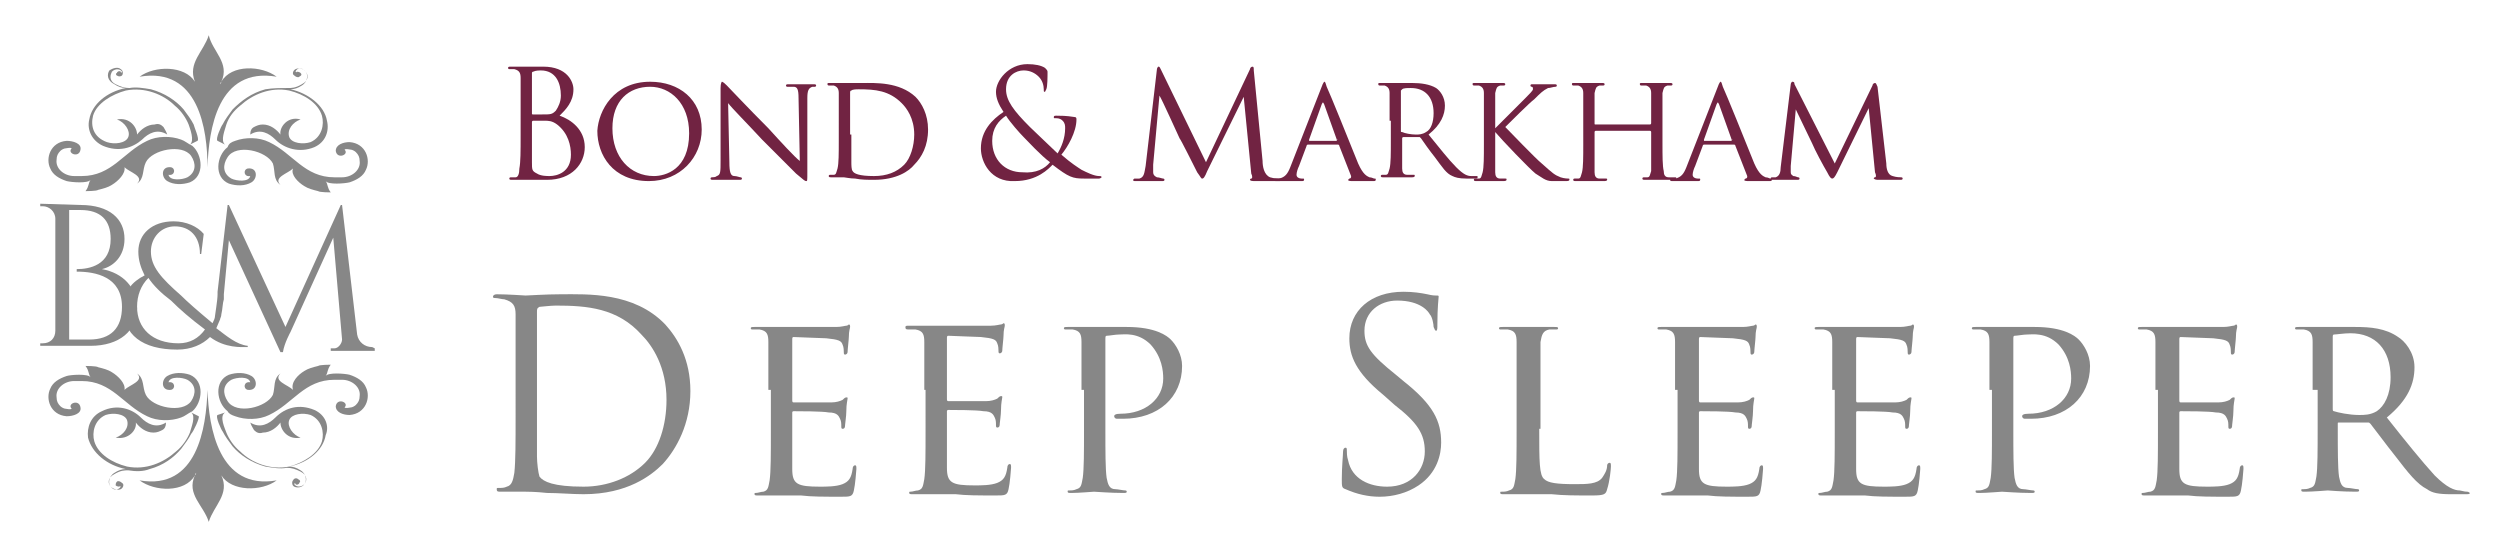 <?xml version="1.0" encoding="utf-8"?>
<!-- Generator: Adobe Illustrator 25.3.0, SVG Export Plug-In . SVG Version: 6.00 Build 0)  -->
<svg version="1.1" id="Layer_1" xmlns="http://www.w3.org/2000/svg" xmlns:xlink="http://www.w3.org/1999/xlink" x="0px" y="0px"
	 viewBox="0 0 198.8 43.8" style="enable-background:new 0 0 198.8 43.8;" xml:space="preserve">
<style type="text/css">
	.st0{enable-background:new    ;}
	.st1{fill:#712342;}
	.st2{fill:#878787;}
	.st3{fill-rule:evenodd;clip-rule:evenodd;fill:#878787;}
</style>
<g class="st0">
	<path class="st1" d="M41.4,8.8c0-1.8,0-2.2,0-2.6c0-0.4-0.1-0.6-0.5-0.7c-0.1,0-0.3,0-0.4,0c0,0-0.1,0-0.1-0.1
		c0-0.1,0.1-0.1,0.2-0.1c0.5,0,1.3,0,1.3,0c0.3,0,0.7,0,1.3,0c1.9,0,2.4,1.2,2.4,1.8c0,1-0.6,1.6-1.1,2.1c0.9,0.3,2,1.1,2,2.5
		c0,1.3-1,2.6-3,2.6c-0.1,0-0.5,0-0.9,0c-0.3,0-0.7,0-0.7,0c0,0-0.2,0-0.5,0c-0.2,0-0.5,0-0.7,0c-0.1,0-0.2,0-0.2-0.1
		c0,0,0-0.1,0.1-0.1c0.1,0,0.2,0,0.4,0c0.2,0,0.3-0.3,0.3-0.7c0.1-0.5,0.1-1.4,0.1-2.6V8.8z M42.3,9c0,0.1,0,0.1,0.1,0.1
		c0.1,0,0.3,0,0.7,0c0.7,0,0.8,0,1.1-0.3c0.2-0.3,0.4-0.7,0.4-1.2c0-1-0.4-2-1.6-2c-0.1,0-0.4,0-0.6,0.1c-0.1,0-0.1,0.1-0.1,0.1V9z
		 M42.3,10.3c0,0.9,0,2.4,0,2.6c0,0.6,0,0.7,0.4,0.9c0.3,0.2,0.8,0.2,1,0.2c0.6,0,1.7-0.3,1.7-1.7c0-0.7-0.2-1.7-1.1-2.4
		c-0.4-0.3-0.7-0.3-1-0.3c-0.2,0-0.7,0-0.9,0c0,0-0.1,0-0.1,0.1V10.3z"/>
</g>
<g class="st0">
	<path class="st1" d="M51.7,6.5c2.3,0,4.1,1.4,4.1,3.8c0,2.2-1.7,4.1-4.2,4.1c-2.9,0-4.1-2.1-4.1-4C47.6,8.8,48.8,6.5,51.7,6.5z
		 M52,14c0.9,0,2.8-0.5,2.8-3.4c0-2.4-1.5-3.7-3.1-3.7c-1.7,0-3,1.1-3,3.3C48.7,12.5,50.1,14,52,14z"/>
</g>
<g class="st0">
	<path class="st1" d="M58,12.9c0,0.8,0.1,1.1,0.4,1.1c0.2,0,0.4,0.1,0.5,0.1c0,0,0.1,0,0.1,0.1c0,0.1-0.1,0.1-0.2,0.1
		c-0.6,0-1,0-1.1,0s-0.5,0-1,0c-0.1,0-0.2,0-0.2-0.1c0,0,0-0.1,0.1-0.1c0.1,0,0.3,0,0.4-0.1c0.3-0.1,0.3-0.3,0.3-1.3V7
		c0-0.4,0.1-0.5,0.1-0.5c0.1,0,0.3,0.2,0.4,0.3c0.2,0.2,1.7,1.8,3.3,3.4c1,1.1,2.1,2.3,2.5,2.6l-0.1-5c0-0.7-0.1-0.9-0.4-0.9
		c-0.2,0-0.4,0-0.5,0c-0.1,0-0.1-0.1-0.1-0.1c0-0.1,0.1-0.1,0.2-0.1c0.5,0,1,0,1.1,0c0.1,0,0.5,0,0.9,0c0.1,0,0.2,0,0.2,0.1
		c0,0,0,0.1-0.1,0.1c0,0-0.1,0-0.2,0c-0.3,0.1-0.4,0.3-0.4,0.9l0,5.9c0,0.7,0,0.7-0.1,0.7c-0.1,0-0.2-0.1-0.8-0.6
		c-0.1-0.1-1.6-1.6-2.7-2.7c-1.2-1.3-2.4-2.5-2.7-2.9L58,12.9z"/>
</g>
<g class="st0">
	<path class="st1" d="M66.7,9.6c0-1.6,0-1.8,0-2.2c0-0.3-0.1-0.5-0.4-0.6c-0.1,0-0.3,0-0.4,0c0,0-0.1,0-0.1-0.1c0-0.1,0-0.1,0.2-0.1
		c0.5,0,1.1,0,1.2,0c0.1,0,0.8,0,1.4,0c1,0,2.9-0.1,4.2,1.1c0.5,0.5,1,1.4,1,2.6c0,1.3-0.5,2.2-1.1,2.8c-0.4,0.5-1.4,1.2-3.2,1.2
		c-0.5,0-1,0-1.5-0.1c-0.4,0-0.8-0.1-0.9-0.1c0,0-0.2,0-0.4,0c-0.2,0-0.5,0-0.6,0c-0.1,0-0.2,0-0.2-0.1c0,0,0-0.1,0.1-0.1
		c0.1,0,0.2,0,0.3,0c0.2,0,0.2-0.2,0.3-0.5c0.1-0.4,0.1-1.2,0.1-2.2V9.6z M67.7,10.7c0,1.1,0,2,0,2.2c0,0.2,0,0.6,0.1,0.7
		c0.1,0.2,0.5,0.4,1.7,0.4c1,0,1.8-0.3,2.4-0.9c0.5-0.5,0.8-1.5,0.8-2.4c0-1.3-0.6-2.1-1-2.5c-1-1-2.1-1.1-3.4-1.1
		c-0.2,0-0.5,0-0.6,0.1c-0.1,0-0.1,0.1-0.1,0.2V10.7z"/>
</g>
<g class="st0">
	<path class="st1" d="M78,11.8c0-1.4,0.9-2.3,1.8-2.9c-0.4-0.6-0.6-1.1-0.6-1.6c0-0.9,1-2.2,2.5-2.2c0.6,0,1.1,0.1,1.4,0.3
		c0.1,0.1,0.2,0.2,0.2,0.3c0,0.4,0,1.2-0.1,1.4s-0.1,0.2-0.1,0.2c-0.1,0-0.1,0-0.1-0.2c0-0.3-0.1-0.7-0.4-1
		c-0.3-0.3-0.7-0.5-1.2-0.5C80.8,5.6,80,6,80,7.1c0,0.9,0.6,1.7,1.9,3c0.4,0.4,1.9,1.8,2.2,2.1c0.3-0.5,0.6-1.2,0.6-2
		c0-0.2,0-0.4-0.2-0.6c-0.2-0.2-0.4-0.2-0.6-0.2c-0.1,0-0.1,0-0.1-0.1c0-0.1,0.1-0.1,0.2-0.1c0.3,0,0.8,0,1.4,0.1
		c0.2,0,0.2,0.1,0.2,0.2c0,1-0.7,2.2-1.2,2.8c0.8,0.7,1.3,1,1.6,1.2c0.4,0.2,1,0.5,1.4,0.5c0.1,0,0.2,0,0.2,0.1c0,0-0.1,0.1-0.2,0.1
		h-1.2c-0.9,0-1.2-0.1-2.5-1.1c-0.3,0.3-1.2,1.3-3,1.3C78.8,14.5,78,12.9,78,11.8z M83.5,12.9c-0.7-0.5-1.8-1.7-2.1-2
		c-0.3-0.3-1.1-1.2-1.4-1.7c-0.6,0.4-1.1,1-1.1,2c0,1.5,1,2.5,2.4,2.5C82.4,13.8,83.1,13.4,83.5,12.9z"/>
</g>
<g class="st0">
	<path class="st1" d="M100.4,12.8c0,0.4,0.1,1.1,0.6,1.3c0.3,0.1,0.7,0.1,0.8,0.1c0.1,0,0.1,0,0.1,0.1c0,0.1-0.1,0.1-0.2,0.1
		c-0.3,0-1.5,0-2,0c-0.3,0-0.3-0.1-0.3-0.1c0,0,0-0.1,0.1-0.1s0.1-0.2,0-0.4l-0.6-6.1h0L96,13.6c-0.2,0.5-0.3,0.6-0.4,0.6
		c-0.1,0-0.1-0.1-0.4-0.5c-0.3-0.6-1.3-2.6-1.4-2.7c-0.1-0.2-1.4-3.1-1.6-3.4h0l-0.5,5.5c0,0.2,0,0.4,0,0.6c0,0.2,0.1,0.3,0.3,0.4
		c0.2,0,0.4,0.1,0.5,0.1c0,0,0.1,0,0.1,0.1c0,0.1-0.1,0.1-0.2,0.1c-0.4,0-1,0-1.1,0c-0.1,0-0.7,0-1,0c-0.1,0-0.2,0-0.2-0.1
		c0,0,0.1-0.1,0.1-0.1c0.1,0,0.2,0,0.4,0c0.4-0.1,0.4-0.5,0.5-1l0.9-7.7c0-0.1,0.1-0.2,0.1-0.2c0.1,0,0.1,0,0.2,0.2l3.6,7.4l3.5-7.4
		c0-0.1,0.1-0.2,0.2-0.2c0.1,0,0.1,0.1,0.1,0.3L100.4,12.8z"/>
</g>
<g class="st0">
	<path class="st1" d="M105.1,6.9c0.1-0.3,0.2-0.4,0.2-0.4c0.1,0,0.1,0.1,0.2,0.4c0.2,0.4,1.9,4.6,2.5,6.1c0.4,0.9,0.7,1,0.9,1.1
		c0.2,0,0.3,0.1,0.4,0.1c0.1,0,0.1,0,0.1,0.1c0,0.1-0.1,0.1-0.2,0.1c-0.2,0-0.9,0-1.6,0c-0.2,0-0.4,0-0.4-0.1c0,0,0,0,0.1-0.1
		c0.1,0,0.2-0.1,0.1-0.3l-0.9-2.3c0,0,0-0.1-0.1-0.1h-2.4c0,0-0.1,0-0.1,0.1l-0.6,1.6c-0.1,0.2-0.2,0.5-0.2,0.7
		c0,0.2,0.2,0.3,0.4,0.3h0.1c0.1,0,0.1,0,0.1,0.1c0,0.1-0.1,0.1-0.2,0.1c-0.2,0-0.8,0-0.9,0c-0.1,0-0.6,0-1.1,0
		c-0.1,0-0.2,0-0.2-0.1c0,0,0-0.1,0.1-0.1c0.1,0,0.2,0,0.3,0c0.5-0.1,0.7-0.4,0.9-0.9L105.1,6.9z M106.3,11.1
		C106.4,11.1,106.4,11,106.3,11.1l-1-2.8c-0.1-0.2-0.1-0.2-0.2,0l-1,2.8c0,0,0,0.1,0,0.1H106.3z"/>
</g>
<g class="st0">
	<path class="st1" d="M110.5,9.6c0-1.6,0-1.8,0-2.2c0-0.3-0.1-0.5-0.4-0.6c-0.1,0-0.3,0-0.4,0c0,0-0.1,0-0.1-0.1
		c0-0.1,0-0.1,0.2-0.1c0.5,0,1.2,0,1.2,0c0.1,0,1,0,1.3,0c0.7,0,1.4,0.1,1.9,0.4c0.3,0.2,0.7,0.7,0.7,1.4c0,0.7-0.3,1.5-1.3,2.3
		c0.9,1.1,1.6,2,2.2,2.6c0.6,0.6,0.9,0.7,1.2,0.7c0.2,0,0.3,0,0.4,0c0.1,0,0.1,0,0.1,0.1c0,0.1-0.1,0.1-0.2,0.1h-0.7
		c-0.6,0-0.9-0.1-1.1-0.2c-0.5-0.2-0.8-0.7-1.4-1.5c-0.4-0.5-0.9-1.2-1.1-1.5c0,0-0.1-0.1-0.1-0.1l-1.3,0c0,0-0.1,0-0.1,0.1v0.2
		c0,1,0,1.8,0,2.2c0,0.3,0.1,0.5,0.4,0.5c0.1,0,0.4,0,0.5,0c0.1,0,0.1,0,0.1,0.1c0,0,0,0.1-0.2,0.1c-0.6,0-1.2,0-1.3,0
		c0,0-0.7,0-1,0c-0.1,0-0.2,0-0.2-0.1c0,0,0-0.1,0.1-0.1c0.1,0,0.2,0,0.3,0c0.2,0,0.2-0.2,0.3-0.5c0.1-0.4,0.1-1.2,0.1-2.2V9.6z
		 M111.4,10.4c0,0.1,0,0.1,0.1,0.1c0.2,0.1,0.7,0.2,1.1,0.2c0.2,0,0.5,0,0.8-0.2c0.4-0.2,0.6-0.8,0.6-1.5c0-1.3-0.7-2-1.8-2
		c-0.3,0-0.6,0-0.7,0.1c0,0-0.1,0.1-0.1,0.1V10.4z"/>
</g>
<g class="st0">
	<path class="st1" d="M118,9.6c0-1.6,0-1.8,0-2.2c0-0.3-0.1-0.5-0.4-0.6c-0.1,0-0.3,0-0.4,0c0,0-0.1,0-0.1-0.1c0-0.1,0-0.1,0.2-0.1
		c0.5,0,1.1,0,1.2,0c0.1,0,0.7,0,1,0c0.1,0,0.2,0,0.2,0.1c0,0,0,0.1-0.1,0.1c-0.1,0-0.1,0-0.3,0c-0.3,0.1-0.3,0.2-0.4,0.6
		c0,0.3,0,0.6,0,2.2v0.6h0c0.2-0.2,2-2,2.4-2.4c0.3-0.3,0.6-0.6,0.6-0.7c0-0.1,0-0.2-0.1-0.2c-0.1,0-0.1-0.1-0.1-0.1
		c0,0,0-0.1,0.1-0.1c0.2,0,0.5,0,0.8,0c0.1,0,0.7,0,1,0c0.1,0,0.2,0,0.2,0.1c0,0,0,0.1-0.1,0.1c-0.2,0-0.4,0.1-0.6,0.1
		c-0.4,0.2-0.6,0.4-1.1,0.9c-0.3,0.2-2,1.9-2.3,2.2c0.3,0.3,2.4,2.5,2.9,2.9c0.9,0.8,1,0.9,1.5,1.1c0.3,0.1,0.6,0.1,0.6,0.1
		c0.1,0,0.1,0,0.1,0.1c0,0,0,0.1-0.2,0.1h-0.5c-0.3,0-0.5,0-0.7,0c-0.5,0-0.8-0.3-1.3-0.6c-0.5-0.4-2.7-2.7-3.2-3.3h0v1
		c0,1,0,1.8,0,2.2c0,0.3,0.1,0.5,0.4,0.5c0.1,0,0.3,0,0.4,0c0.1,0,0.1,0,0.1,0.1c0,0,0,0.1-0.2,0.1c-0.5,0-1.1,0-1.2,0s-0.7,0-1,0
		c-0.1,0-0.2,0-0.2-0.1c0,0,0-0.1,0.1-0.1c0.1,0,0.2,0,0.3,0c0.2,0,0.2-0.2,0.3-0.5c0.1-0.4,0.1-1.2,0.1-2.2V9.6z"/>
	<path class="st1" d="M132.2,11.4c0,1,0,1.8,0.1,2.2c0,0.3,0.1,0.5,0.4,0.5c0.1,0,0.4,0,0.5,0c0.1,0,0.1,0,0.1,0.1
		c0,0-0.1,0.1-0.2,0.1c-0.6,0-1.2,0-1.3,0c0,0-0.7,0-1,0c-0.1,0-0.2,0-0.2-0.1c0,0,0-0.1,0.1-0.1c0.1,0,0.2,0,0.3,0
		c0.2,0,0.2-0.2,0.3-0.5c0-0.4,0-1.2,0-2.1v-1c0,0,0-0.1-0.1-0.1h-4.3c0,0-0.1,0-0.1,0.1v1c0,1,0,1.7,0,2.2c0,0.3,0.1,0.5,0.4,0.5
		c0.2,0,0.4,0,0.5,0c0.1,0,0.1,0,0.1,0.1c0,0,0,0.1-0.2,0.1c-0.6,0-1.2,0-1.3,0c-0.1,0-0.7,0-1,0c-0.1,0-0.2,0-0.2-0.1
		c0,0,0-0.1,0.1-0.1c0.1,0,0.2,0,0.3,0c0.2,0,0.2-0.2,0.3-0.5c0.1-0.4,0.1-1.2,0.1-2.2V9.6c0-1.6,0-1.8,0-2.2c0-0.3-0.1-0.5-0.4-0.6
		c-0.1,0-0.3,0-0.4,0c0,0-0.1,0-0.1-0.1c0-0.1,0-0.1,0.2-0.1c0.5,0,1.1,0,1.2,0c0,0,0.7,0,1,0c0.1,0,0.2,0,0.2,0.1
		c0,0,0,0.1-0.1,0.1c-0.1,0-0.1,0-0.3,0c-0.3,0.1-0.3,0.2-0.4,0.6c0,0.3,0,0.6,0,2.2v0.2c0,0.1,0,0.1,0.1,0.1h4.3c0,0,0.1,0,0.1-0.1
		V9.6c0-1.6,0-1.9,0-2.2c0-0.3-0.1-0.5-0.4-0.6c-0.1,0-0.3,0-0.4,0c0,0-0.1,0-0.1-0.1c0-0.1,0-0.1,0.2-0.1c0.5,0,1.1,0,1.2,0
		c0.1,0,0.7,0,1,0c0.1,0,0.2,0,0.2,0.1c0,0,0,0.1-0.1,0.1c-0.1,0-0.1,0-0.3,0c-0.3,0.1-0.3,0.2-0.4,0.6c0,0.3,0,0.6,0,2.2V11.4z"/>
</g>
<g class="st0">
	<path class="st1" d="M136.6,6.9c0.1-0.3,0.2-0.4,0.2-0.4c0.1,0,0.1,0.1,0.2,0.4c0.2,0.4,1.9,4.6,2.5,6.1c0.4,0.9,0.7,1,0.9,1.1
		c0.2,0,0.3,0.1,0.4,0.1c0.1,0,0.1,0,0.1,0.1c0,0.1-0.1,0.1-0.2,0.1c-0.2,0-0.9,0-1.6,0c-0.2,0-0.4,0-0.4-0.1c0,0,0,0,0.1-0.1
		c0.1,0,0.2-0.1,0.1-0.3l-0.9-2.3c0,0,0-0.1-0.1-0.1h-2.4c0,0-0.1,0-0.1,0.1l-0.6,1.6c-0.1,0.2-0.2,0.5-0.2,0.7
		c0,0.2,0.2,0.3,0.4,0.3h0.1c0.1,0,0.1,0,0.1,0.1c0,0.1-0.1,0.1-0.2,0.1c-0.2,0-0.8,0-0.9,0c-0.1,0-0.6,0-1.1,0
		c-0.1,0-0.2,0-0.2-0.1c0,0,0-0.1,0.1-0.1c0.1,0,0.2,0,0.3,0c0.5-0.1,0.7-0.4,0.9-0.9L136.6,6.9z M137.7,11.1
		C137.8,11.1,137.8,11,137.7,11.1l-1-2.8c-0.1-0.2-0.1-0.2-0.2,0l-1,2.8c0,0,0,0.1,0,0.1H137.7z"/>
</g>
<g class="st0">
	<path class="st1" d="M150,13c0,0.4,0.1,0.9,0.5,1c0.3,0.1,0.6,0.1,0.7,0.1c0,0,0.1,0,0.1,0.1c0,0.1-0.1,0.1-0.2,0.1
		c-0.2,0-1.4,0-1.8,0c-0.2,0-0.3-0.1-0.3-0.1c0,0,0-0.1,0.1-0.1c0.1,0,0.1-0.2,0-0.4l-0.5-5.1h0l-2.5,5.1c-0.2,0.4-0.3,0.5-0.4,0.5
		s-0.2-0.1-0.4-0.5c-0.3-0.5-1-1.8-1.2-2.3c-0.3-0.6-1.1-2.3-1.3-2.7h0l-0.4,4.5c0,0.2,0,0.3,0,0.5c0,0.2,0.1,0.2,0.2,0.3
		c0.2,0,0.3,0.1,0.4,0.1c0,0,0.1,0,0.1,0.1c0,0.1-0.1,0.1-0.2,0.1c-0.4,0-0.9,0-1,0c-0.1,0-0.6,0-0.9,0c-0.1,0-0.2,0-0.2-0.1
		c0,0,0-0.1,0.1-0.1c0.1,0,0.2,0,0.3,0c0.3-0.1,0.4-0.4,0.4-0.8l0.8-6.6c0-0.1,0.1-0.2,0.1-0.2c0.1,0,0.2,0,0.2,0.2l3.2,6.3l3-6.2
		c0-0.1,0.1-0.2,0.2-0.2c0.1,0,0.1,0.1,0.2,0.3L150,13z"/>
</g>
<g class="st0">
	<path class="st2" d="M41,29.5c0-3.2,0-3.8,0-4.5c0-0.7-0.2-1-0.9-1.2c-0.2,0-0.5-0.1-0.7-0.1c-0.1,0-0.2,0-0.2-0.1
		c0-0.1,0.1-0.2,0.3-0.2c0.9,0,2.2,0.1,2.3,0.1c0.2,0,1.6-0.1,2.8-0.1c2.1,0,5.8-0.2,8.3,2.4c1,1.1,2,2.8,2,5.3
		c0,2.6-1.1,4.6-2.2,5.8c-0.9,0.9-2.8,2.4-6.3,2.4c-0.9,0-2-0.1-2.9-0.1c-0.9-0.1-1.6-0.1-1.7-0.1c0,0-0.4,0-0.8,0
		c-0.4,0-0.9,0-1.2,0c-0.2,0-0.3,0-0.3-0.2c0-0.1,0-0.1,0.2-0.1c0.2,0,0.4,0,0.6-0.1c0.4-0.1,0.5-0.5,0.6-1.1
		c0.1-0.9,0.1-2.5,0.1-4.5V29.5z M42.7,31.8c0,2.2,0,4.1,0,4.5c0,0.5,0.1,1.3,0.2,1.6c0.3,0.4,1.1,0.8,3.5,0.8
		c1.9,0,3.7-0.7,4.9-1.9c1.1-1.1,1.7-3,1.7-5c0-2.6-1.1-4.3-2-5.2c-1.9-2.1-4.3-2.3-6.8-2.3c-0.4,0-1.2,0.1-1.3,0.1
		c-0.2,0.1-0.2,0.2-0.2,0.4c0,0.7,0,2.8,0,4.4V31.8z"/>
</g>
<g class="st0">
	<path class="st2" d="M61.1,31c0-2.7,0-3.2,0-3.8c0-0.6-0.1-0.9-0.7-1c-0.1,0-0.5,0-0.6,0c-0.1,0-0.1-0.1-0.1-0.1
		c0-0.1,0.1-0.1,0.3-0.1c0.8,0,2,0,2.1,0c0.1,0,3.9,0,4.4,0c0.4,0,0.7-0.1,0.8-0.1c0.1,0,0.2-0.1,0.2-0.1c0.1,0,0.1,0.1,0.1,0.2
		c0,0.1-0.1,0.3-0.1,0.8c0,0.2-0.1,1-0.1,1.2c0,0.1-0.1,0.2-0.2,0.2c-0.1,0-0.1-0.1-0.1-0.2c0-0.1,0-0.4-0.1-0.6
		c-0.1-0.3-0.3-0.4-1.3-0.5c-0.3,0-2.4-0.1-2.6-0.1c-0.1,0-0.1,0.1-0.1,0.2v4.8c0,0.1,0,0.2,0.1,0.2c0.2,0,2.6,0,3,0
		c0.4,0,0.7-0.1,0.9-0.2c0.1-0.1,0.2-0.2,0.3-0.2c0.1,0,0.1,0,0.1,0.1c0,0.1-0.1,0.4-0.1,1c0,0.4-0.1,1-0.1,1.1c0,0.1,0,0.3-0.2,0.3
		c-0.1,0-0.1-0.1-0.1-0.2c0-0.2,0-0.4-0.1-0.6c-0.1-0.2-0.2-0.5-0.9-0.5c-0.5-0.1-2.4-0.1-2.8-0.1c-0.1,0-0.1,0.1-0.1,0.1v1.5
		c0,0.6,0,2.7,0,3c0,1.2,0.4,1.4,2.2,1.4c0.5,0,1.3,0,1.8-0.2c0.5-0.2,0.7-0.5,0.8-1.2c0-0.2,0.1-0.3,0.2-0.3c0.1,0,0.1,0.1,0.1,0.3
		c0,0.1-0.1,1.3-0.2,1.7c-0.1,0.5-0.3,0.5-1,0.5c-1.4,0-2.4,0-3.2-0.1c-0.8,0-1.2,0-1.5,0c0,0-0.4,0-0.8,0c-0.4,0-0.8,0-1.1,0
		c-0.2,0-0.3,0-0.3-0.1c0-0.1,0-0.1,0.1-0.1c0.2,0,0.4-0.1,0.6-0.1c0.4-0.1,0.4-0.4,0.5-0.9c0.1-0.7,0.1-2.1,0.1-3.8V31z"/>
	<path class="st2" d="M73.5,31c0-2.7,0-3.2,0-3.8c0-0.6-0.1-0.9-0.7-1c-0.1,0-0.5,0-0.6,0C72,26.2,72,26.1,72,26
		c0-0.1,0.1-0.1,0.3-0.1c0.8,0,2,0,2.1,0c0.1,0,3.9,0,4.4,0c0.4,0,0.7-0.1,0.8-0.1c0.1,0,0.2-0.1,0.2-0.1c0.1,0,0.1,0.1,0.1,0.2
		c0,0.1-0.1,0.3-0.1,0.8c0,0.2-0.1,1-0.1,1.2c0,0.1-0.1,0.2-0.2,0.2c-0.1,0-0.1-0.1-0.1-0.2c0-0.1,0-0.4-0.1-0.6
		c-0.1-0.3-0.3-0.4-1.3-0.5c-0.3,0-2.4-0.1-2.6-0.1c-0.1,0-0.1,0.1-0.1,0.2v4.8c0,0.1,0,0.2,0.1,0.2c0.2,0,2.6,0,3,0
		c0.4,0,0.7-0.1,0.9-0.2c0.1-0.1,0.2-0.2,0.3-0.2c0.1,0,0.1,0,0.1,0.1c0,0.1-0.1,0.4-0.1,1c0,0.4-0.1,1-0.1,1.1c0,0.1,0,0.3-0.2,0.3
		c-0.1,0-0.1-0.1-0.1-0.2c0-0.2,0-0.4-0.1-0.6c-0.1-0.2-0.2-0.5-0.9-0.5c-0.5-0.1-2.4-0.1-2.8-0.1c-0.1,0-0.1,0.1-0.1,0.1v1.5
		c0,0.6,0,2.7,0,3c0,1.2,0.4,1.4,2.2,1.4c0.5,0,1.3,0,1.8-0.2c0.5-0.2,0.7-0.5,0.8-1.2c0-0.2,0.1-0.3,0.2-0.3c0.1,0,0.1,0.1,0.1,0.3
		c0,0.1-0.1,1.3-0.2,1.7c-0.1,0.5-0.3,0.5-1,0.5c-1.4,0-2.4,0-3.2-0.1c-0.8,0-1.2,0-1.5,0c0,0-0.4,0-0.8,0c-0.4,0-0.8,0-1.1,0
		c-0.2,0-0.3,0-0.3-0.1c0-0.1,0-0.1,0.1-0.1c0.2,0,0.4-0.1,0.6-0.1c0.4-0.1,0.4-0.4,0.5-0.9c0.1-0.7,0.1-2.1,0.1-3.8V31z"/>
</g>
<g class="st0">
	<path class="st2" d="M86,31c0-2.7,0-3.2,0-3.8c0-0.6-0.1-0.9-0.7-1c-0.1,0-0.5,0-0.6,0c-0.1,0-0.1-0.1-0.1-0.1
		c0-0.1,0.1-0.1,0.3-0.1c0.8,0,2,0,2.1,0c0.4,0,1.8,0,2.6,0c2.3,0,3.2,0.7,3.5,1c0.4,0.4,0.9,1.2,0.9,2.1c0,2.5-1.9,4.2-4.7,4.2
		c-0.1,0-0.4,0-0.5,0c-0.1,0-0.2-0.1-0.2-0.2c0-0.1,0.1-0.2,0.5-0.2c2,0,3.4-1.2,3.4-2.8c0-0.6-0.1-1.7-1-2.7c-1-1-2.1-0.8-2.5-0.8
		c-0.3,0-0.8,0.1-1,0.1c-0.1,0-0.1,0.1-0.1,0.3v7.2c0,1.7,0,3.1,0.1,3.8c0.1,0.5,0.2,0.9,0.7,0.9c0.2,0,0.6,0.1,0.8,0.1
		c0.1,0,0.1,0.1,0.1,0.1c0,0.1-0.1,0.1-0.3,0.1c-1,0-2.2-0.1-2.3-0.1c-0.1,0-1.2,0.1-1.8,0.1c-0.2,0-0.3,0-0.3-0.1
		c0-0.1,0-0.1,0.1-0.1c0.2,0,0.4,0,0.6-0.1c0.4-0.1,0.4-0.4,0.5-0.9c0.1-0.7,0.1-2.1,0.1-3.8V31z"/>
</g>
<g class="st0">
	<path class="st2" d="M107,38.9c-0.3-0.1-0.3-0.2-0.3-0.8c0-1,0.1-1.9,0.1-2.2c0-0.2,0.1-0.3,0.2-0.3c0.1,0,0.1,0.1,0.1,0.2
		c0,0.2,0,0.5,0.1,0.8c0.3,1.5,1.7,2.1,3.1,2.1c2,0,3-1.4,3-2.8c0-1.4-0.6-2.3-2.4-3.7l-0.9-0.8c-2.2-1.8-2.7-3.1-2.7-4.5
		c0-2.2,1.7-3.7,4.3-3.7c0.8,0,1.4,0.1,1.9,0.2c0.4,0.1,0.6,0.1,0.7,0.1c0.2,0,0.2,0,0.2,0.1c0,0.1-0.1,0.8-0.1,2.2
		c0,0.3,0,0.5-0.1,0.5c-0.1,0-0.1-0.1-0.2-0.3c0-0.2-0.1-0.8-0.3-1c-0.1-0.2-0.7-1.1-2.6-1.1c-1.4,0-2.6,0.9-2.6,2.4
		c0,1.2,0.5,1.9,2.5,3.5l0.6,0.5c2.4,1.9,3,3.2,3,4.9c0,0.9-0.3,2.4-1.8,3.4c-0.9,0.6-2,0.9-3.1,0.9C108.8,39.5,107.9,39.3,107,38.9
		z"/>
</g>
<g class="st0">
	<path class="st2" d="M122.4,34.1c0,2.6,0,3.7,0.4,4c0.3,0.3,1,0.4,2.4,0.4c1,0,1.8,0,2.2-0.5c0.2-0.3,0.4-0.6,0.4-1
		c0-0.1,0.1-0.2,0.2-0.2c0.1,0,0.1,0.1,0.1,0.3s-0.1,1.2-0.3,1.8c-0.1,0.4-0.2,0.5-1.2,0.5c-1.3,0-2.3,0-3.2-0.1c-0.8,0-1.5,0-2,0
		c-0.1,0-0.4,0-0.7,0c-0.4,0-0.8,0-1.1,0c-0.2,0-0.3,0-0.3-0.1c0-0.1,0-0.1,0.1-0.1c0.2,0,0.4,0,0.6-0.1c0.4-0.1,0.4-0.4,0.5-0.9
		c0.1-0.7,0.1-2.1,0.1-3.8V31c0-2.7,0-3.2,0-3.8c0-0.6-0.1-0.9-0.7-1c-0.1,0-0.5,0-0.6,0c-0.1,0-0.1-0.1-0.1-0.1
		c0-0.1,0.1-0.1,0.3-0.1c0.8,0,2,0,2.1,0c0.1,0,1.5,0,2,0c0.2,0,0.3,0,0.3,0.1c0,0.1-0.1,0.1-0.1,0.1c-0.1,0-0.4,0-0.6,0
		c-0.5,0.1-0.6,0.4-0.7,1c0,0.6,0,1.1,0,3.8V34.1z"/>
</g>
<g class="st0">
	<path class="st2" d="M133.2,31c0-2.7,0-3.2,0-3.8c0-0.6-0.1-0.9-0.7-1c-0.1,0-0.5,0-0.6,0c-0.1,0-0.1-0.1-0.1-0.1
		c0-0.1,0.1-0.1,0.3-0.1c0.8,0,2,0,2.1,0c0.1,0,3.9,0,4.4,0c0.4,0,0.7-0.1,0.8-0.1c0.1,0,0.2-0.1,0.2-0.1c0.1,0,0.1,0.1,0.1,0.2
		c0,0.1-0.1,0.3-0.1,0.8c0,0.2-0.1,1-0.1,1.2c0,0.1-0.1,0.2-0.2,0.2c-0.1,0-0.1-0.1-0.1-0.2c0-0.1,0-0.4-0.1-0.6
		c-0.1-0.3-0.3-0.4-1.3-0.5c-0.3,0-2.4-0.1-2.6-0.1c-0.1,0-0.1,0.1-0.1,0.2v4.8c0,0.1,0,0.2,0.1,0.2c0.2,0,2.6,0,3,0
		c0.4,0,0.7-0.1,0.9-0.2c0.1-0.1,0.2-0.2,0.3-0.2c0.1,0,0.1,0,0.1,0.1c0,0.1-0.1,0.4-0.1,1c0,0.4-0.1,1-0.1,1.1c0,0.1,0,0.3-0.2,0.3
		c-0.1,0-0.1-0.1-0.1-0.2c0-0.2,0-0.4-0.1-0.6c-0.1-0.2-0.2-0.5-0.9-0.5c-0.5-0.1-2.4-0.1-2.8-0.1c-0.1,0-0.1,0.1-0.1,0.1v1.5
		c0,0.6,0,2.7,0,3c0,1.2,0.4,1.4,2.2,1.4c0.5,0,1.3,0,1.8-0.2c0.5-0.2,0.7-0.5,0.8-1.2c0-0.2,0.1-0.3,0.2-0.3c0.1,0,0.1,0.1,0.1,0.3
		c0,0.1-0.1,1.3-0.2,1.7c-0.1,0.5-0.3,0.5-1,0.5c-1.4,0-2.4,0-3.2-0.1c-0.8,0-1.2,0-1.5,0c0,0-0.4,0-0.8,0c-0.4,0-0.8,0-1.1,0
		c-0.2,0-0.3,0-0.3-0.1c0-0.1,0-0.1,0.1-0.1c0.2,0,0.4-0.1,0.6-0.1c0.4-0.1,0.4-0.4,0.5-0.9c0.1-0.7,0.1-2.1,0.1-3.8V31z"/>
	<path class="st2" d="M145.7,31c0-2.7,0-3.2,0-3.8c0-0.6-0.1-0.9-0.7-1c-0.1,0-0.5,0-0.6,0c-0.1,0-0.1-0.1-0.1-0.1
		c0-0.1,0.1-0.1,0.3-0.1c0.8,0,2,0,2.1,0c0.1,0,3.9,0,4.4,0c0.4,0,0.7-0.1,0.8-0.1c0.1,0,0.2-0.1,0.2-0.1c0.1,0,0.1,0.1,0.1,0.2
		c0,0.1-0.1,0.3-0.1,0.8c0,0.2-0.1,1-0.1,1.2c0,0.1-0.1,0.2-0.2,0.2c-0.1,0-0.1-0.1-0.1-0.2c0-0.1,0-0.4-0.1-0.6
		c-0.1-0.3-0.3-0.4-1.3-0.5c-0.3,0-2.4-0.1-2.6-0.1c-0.1,0-0.1,0.1-0.1,0.2v4.8c0,0.1,0,0.2,0.1,0.2c0.2,0,2.6,0,3,0
		c0.4,0,0.7-0.1,0.9-0.2c0.1-0.1,0.2-0.2,0.3-0.2c0.1,0,0.1,0,0.1,0.1c0,0.1-0.1,0.4-0.1,1c0,0.4-0.1,1-0.1,1.1c0,0.1,0,0.3-0.2,0.3
		c-0.1,0-0.1-0.1-0.1-0.2c0-0.2,0-0.4-0.1-0.6c-0.1-0.2-0.2-0.5-0.9-0.5c-0.5-0.1-2.4-0.1-2.8-0.1c-0.1,0-0.1,0.1-0.1,0.1v1.5
		c0,0.6,0,2.7,0,3c0,1.2,0.4,1.4,2.2,1.4c0.5,0,1.3,0,1.8-0.2c0.5-0.2,0.7-0.5,0.8-1.2c0-0.2,0.1-0.3,0.2-0.3c0.1,0,0.1,0.1,0.1,0.3
		c0,0.1-0.1,1.3-0.2,1.7c-0.1,0.5-0.3,0.5-1,0.5c-1.4,0-2.4,0-3.2-0.1c-0.8,0-1.2,0-1.5,0c0,0-0.4,0-0.8,0c-0.4,0-0.8,0-1.1,0
		c-0.2,0-0.3,0-0.3-0.1c0-0.1,0-0.1,0.1-0.1c0.2,0,0.4-0.1,0.6-0.1c0.4-0.1,0.4-0.4,0.5-0.9c0.1-0.7,0.1-2.1,0.1-3.8V31z"/>
</g>
<g class="st0">
	<path class="st2" d="M158.2,31c0-2.7,0-3.2,0-3.8c0-0.6-0.1-0.9-0.7-1c-0.1,0-0.5,0-0.6,0c-0.1,0-0.1-0.1-0.1-0.1
		c0-0.1,0.1-0.1,0.3-0.1c0.8,0,2,0,2.1,0c0.4,0,1.8,0,2.6,0c2.3,0,3.2,0.7,3.5,1c0.4,0.4,0.9,1.2,0.9,2.1c0,2.5-1.9,4.2-4.7,4.2
		c-0.1,0-0.4,0-0.5,0c-0.1,0-0.2-0.1-0.2-0.2c0-0.1,0.1-0.2,0.5-0.2c2,0,3.4-1.2,3.4-2.8c0-0.6-0.1-1.7-1-2.7c-1-1-2.1-0.8-2.5-0.8
		c-0.3,0-0.8,0.1-1,0.1c-0.1,0-0.1,0.1-0.1,0.3v7.2c0,1.7,0,3.1,0.1,3.8c0.1,0.5,0.2,0.9,0.7,0.9c0.2,0,0.6,0.1,0.8,0.1
		c0.1,0,0.1,0.1,0.1,0.1c0,0.1-0.1,0.1-0.3,0.1c-1,0-2.2-0.1-2.3-0.1c-0.1,0-1.2,0.1-1.8,0.1c-0.2,0-0.3,0-0.3-0.1
		c0-0.1,0-0.1,0.1-0.1c0.2,0,0.4,0,0.6-0.1c0.4-0.1,0.4-0.4,0.5-0.9c0.1-0.7,0.1-2.1,0.1-3.8V31z"/>
</g>
<g class="st0">
	<path class="st2" d="M171.4,31c0-2.7,0-3.2,0-3.8c0-0.6-0.1-0.9-0.7-1c-0.1,0-0.5,0-0.6,0c-0.1,0-0.1-0.1-0.1-0.1
		c0-0.1,0.1-0.1,0.3-0.1c0.8,0,2,0,2.1,0c0.1,0,3.9,0,4.4,0c0.4,0,0.7-0.1,0.8-0.1c0.1,0,0.2-0.1,0.2-0.1c0.1,0,0.1,0.1,0.1,0.2
		c0,0.1-0.1,0.3-0.1,0.8c0,0.2-0.1,1-0.1,1.2c0,0.1-0.1,0.2-0.2,0.2c-0.1,0-0.1-0.1-0.1-0.2c0-0.1,0-0.4-0.1-0.6
		c-0.1-0.3-0.3-0.4-1.3-0.5c-0.3,0-2.4-0.1-2.6-0.1c-0.1,0-0.1,0.1-0.1,0.2v4.8c0,0.1,0,0.2,0.1,0.2c0.2,0,2.6,0,3,0
		c0.4,0,0.7-0.1,0.9-0.2c0.1-0.1,0.2-0.2,0.3-0.2s0.1,0,0.1,0.1c0,0.1-0.1,0.4-0.1,1c0,0.4-0.1,1-0.1,1.1c0,0.1,0,0.3-0.2,0.3
		c-0.1,0-0.1-0.1-0.1-0.2c0-0.2,0-0.4-0.1-0.6c-0.1-0.2-0.2-0.5-0.9-0.5c-0.5-0.1-2.4-0.1-2.8-0.1c-0.1,0-0.1,0.1-0.1,0.1v1.5
		c0,0.6,0,2.7,0,3c0,1.2,0.4,1.4,2.2,1.4c0.5,0,1.3,0,1.8-0.2c0.5-0.2,0.7-0.5,0.8-1.2c0-0.2,0.1-0.3,0.2-0.3s0.1,0.1,0.1,0.3
		c0,0.1-0.1,1.3-0.2,1.7c-0.1,0.5-0.3,0.5-1,0.5c-1.4,0-2.4,0-3.2-0.1c-0.8,0-1.2,0-1.5,0c0,0-0.4,0-0.8,0c-0.4,0-0.8,0-1.1,0
		c-0.2,0-0.3,0-0.3-0.1c0-0.1,0-0.1,0.1-0.1c0.2,0,0.4-0.1,0.6-0.1c0.4-0.1,0.4-0.4,0.5-0.9c0.1-0.7,0.1-2.1,0.1-3.8V31z"/>
</g>
<g class="st0">
	<path class="st2" d="M183.9,31c0-2.7,0-3.2,0-3.8c0-0.6-0.1-0.9-0.7-1c-0.1,0-0.5,0-0.6,0c-0.1,0-0.1-0.1-0.1-0.1
		c0-0.1,0.1-0.1,0.3-0.1c0.8,0,2.1,0,2.2,0c0.2,0,1.7,0,2.3,0c1.2,0,2.4,0.1,3.4,0.8c0.5,0.3,1.3,1.2,1.3,2.4c0,1.3-0.5,2.6-2.2,4
		c1.5,1.9,2.8,3.5,3.8,4.6c1,1,1.6,1.2,2,1.2c0.4,0.1,0.5,0.1,0.6,0.1s0.2,0.1,0.2,0.1c0,0.1-0.1,0.1-0.4,0.1h-1.1
		c-1,0-1.5-0.1-1.9-0.4c-0.8-0.4-1.5-1.3-2.5-2.6c-0.8-1-1.6-2.1-2-2.6c-0.1-0.1-0.1-0.1-0.2-0.1l-2.3,0c-0.1,0-0.1,0-0.1,0.1v0.4
		c0,1.7,0,3.1,0.1,3.8c0.1,0.5,0.2,0.9,0.7,0.9c0.2,0,0.6,0.1,0.8,0.1c0.1,0,0.1,0.1,0.1,0.1c0,0.1-0.1,0.1-0.3,0.1
		c-1,0-2.2-0.1-2.2-0.1c0,0-1.2,0.1-1.8,0.1c-0.2,0-0.3,0-0.3-0.1c0-0.1,0-0.1,0.1-0.1c0.2,0,0.4,0,0.6-0.1c0.4-0.1,0.4-0.4,0.5-0.9
		c0.1-0.7,0.1-2.1,0.1-3.8V31z M185.5,32.5c0,0.1,0,0.2,0.1,0.2c0.3,0.1,1.2,0.3,2,0.3c0.4,0,0.9,0,1.4-0.3c0.6-0.4,1.1-1.3,1.1-2.7
		c0-2.2-1.2-3.5-3.2-3.5c-0.5,0-1.1,0.1-1.3,0.1c-0.1,0-0.1,0.1-0.1,0.2V32.5z"/>
</g>
<g>
	<path class="st2" d="M14.4,11.1c-0.8-0.3-1.9-0.3-2.7,0.1C9.8,12.1,8.9,14,6.5,14c-0.2,0-0.4,0-0.6,0c-0.8,0-1.5-0.6-1.4-1.3
		c0-0.3,0.1-0.5,0.3-0.7c0.1-0.1,0.3-0.2,0.4-0.2c0.1,0,0.4-0.1,0.5,0c-0.4,0.4,0.6,0.8,0.7,0.1c0.1-0.5-0.6-0.7-1.1-0.7
		C4,11.3,3.6,12.6,4,13.4c0.2,0.5,0.7,0.8,1.3,1c0.4,0.1,1.7,0.2,1.9-0.1c-0.2,0.3-0.1,0.5-0.4,0.9c0,0,0.9,0,1-0.1
		c0.4-0.1,0.8-0.2,1.1-0.4c0.5-0.3,1.1-0.9,1-1.4c0.4,0.4,1.6,0.7,1,1.3c0,0,0,0,0,0c0.6-0.4,0.4-1.1,0.7-1.7c0.5-1,2.9-1.5,3.6-0.5
		c0.4,0.6,0.4,1.3-0.3,1.7c-0.4,0.2-1.4,0.3-1.5-0.2c0.5,0.1,0.6-0.5,0.2-0.6c-0.8-0.1-0.8,0.8-0.3,1.1c0.5,0.3,1.2,0.3,1.8,0.1
		c1.2-0.5,1-2.2,0.2-2.9C14.9,11.4,14.7,11.2,14.4,11.1"/>
	<path class="st3" d="M15.4,9.9c-0.2-0.4-0.5-0.8-0.8-1.2C14,8,13.1,7.4,12,7.1c-0.6-0.1-1.2-0.2-1.7-0.1C9.9,7,9.6,6.9,9.2,6.7
		c-0.6-0.3-0.4-0.8-0.3-1c0.3-0.3,0.7-0.2,0.8,0c0,0.1-0.1,0.1-0.1,0c-0.1-0.1-0.3,0-0.3,0.1C9.2,5.8,9.2,6,9.3,6
		C9.4,6.1,9.6,6.1,9.7,6c0.1-0.1,0.1-0.4-0.1-0.5C9.4,5.3,9,5.4,8.7,5.6C8.5,5.9,8.5,6.4,9.1,6.7C9.4,6.9,9.7,7,10,7
		C8.5,7.3,7.3,8.3,7.1,9.5c-0.2,0.8,0.2,1.7,1.1,2.1c1.2,0.5,2.3,0.2,3.1-0.5c0.5-0.5,1.2-0.9,2-0.4c-0.1-0.3-0.2-0.4-0.3-0.6
		c-0.2-0.2-0.4-0.3-0.7-0.2c-0.6,0-1.1,0.4-1.4,0.8c0-0.6-0.6-1.4-1.6-1.2c0.6,0.2,1.1,0.9,0.9,1.4c-0.2,0.5-1.1,0.6-1.7,0.4
		C7.4,10.9,7.2,10,7.4,9.2c0.3-1,1.5-1.7,2.6-2c1.5-0.3,3,0.3,3.9,1.2c0.5,0.4,0.9,1,1.1,1.5c0.1,0.3,0.5,1.3,0.1,1.6
		c0,0,0.6-0.3,0.6-0.3C15.9,11.1,15.4,10,15.4,9.9"/>
	<path class="st2" d="M18.7,11.2c0.8-0.3,1.9-0.3,2.7,0.1c1.9,0.9,2.8,2.8,5.2,2.8c0.2,0,0.4,0,0.6,0c0.8,0,1.5-0.6,1.4-1.3
		c0-0.3-0.1-0.5-0.3-0.7c-0.1-0.1-0.3-0.2-0.4-0.2c-0.1,0-0.4-0.1-0.5,0c0.4,0.4-0.6,0.8-0.7,0.1c0-0.5,0.6-0.7,1.1-0.7
		c1.3,0.1,1.7,1.4,1.3,2.2c-0.2,0.5-0.7,0.8-1.3,1c-0.4,0.1-1.7,0.2-1.9-0.1c0.2,0.3,0.1,0.5,0.4,0.9c0,0-0.9,0-1-0.1
		c-0.4-0.1-0.8-0.2-1.1-0.4c-0.5-0.3-1.1-0.9-0.9-1.4c-0.4,0.4-1.6,0.7-1,1.3c0,0,0,0,0,0c-0.6-0.4-0.4-1.1-0.6-1.7
		c-0.5-1-2.9-1.6-3.6-0.5c-0.4,0.6-0.4,1.3,0.3,1.7c0.4,0.2,1.4,0.3,1.5-0.2c-0.5,0.1-0.6-0.5-0.2-0.6c0.8-0.1,0.8,0.8,0.3,1.1
		c-0.5,0.3-1.2,0.3-1.8,0.1c-1.2-0.5-1-2.2-0.1-2.9C18.2,11.4,18.4,11.3,18.7,11.2"/>
	<path class="st3" d="M26,9.6c-0.2-1.2-1.5-2.2-2.9-2.5c0.3,0,0.6-0.1,0.9-0.3c0.5-0.3,0.5-0.9,0.3-1.1c-0.2-0.3-0.6-0.3-0.8-0.2
		c-0.2,0.1-0.3,0.4-0.1,0.5c0.1,0.1,0.3,0.2,0.4,0.1C24,6,24,5.9,23.9,5.8c-0.1-0.1-0.3-0.1-0.3-0.1c0,0.1-0.1,0-0.1,0
		c0.1-0.3,0.5-0.4,0.8,0c0.2,0.2,0.3,0.7-0.3,1c-0.5,0.3-0.8,0.3-1.1,0.3C22.3,7,21.7,7,21.1,7.1C20,7.4,19.2,8,18.5,8.7
		c-0.3,0.4-0.6,0.8-0.8,1.2c-0.1,0.1-0.6,1.2-0.4,1.3l0.6,0.3c-0.4-0.3,0-1.2,0.1-1.6c0.2-0.6,0.6-1.1,1.1-1.5
		c1-0.9,2.4-1.5,3.9-1.2c1.2,0.3,2.3,1,2.6,2c0.2,0.7,0,1.7-0.9,2.1c-0.6,0.2-1.5,0.1-1.7-0.4c-0.2-0.6,0.3-1.2,0.9-1.4
		c-1-0.3-1.7,0.6-1.6,1.2c-0.3-0.4-0.8-0.8-1.4-0.8c-0.3,0-0.5,0.1-0.7,0.2c-0.2,0.1-0.3,0.3-0.3,0.6c0.8-0.5,1.5-0.1,2,0.4
		c0.7,0.7,1.9,1.1,3.1,0.6C25.9,11.3,26.2,10.4,26,9.6"/>
	<path class="st2" d="M11.1,6.1C11.1,6.1,11.1,6.1,11.1,6.1C11.1,6.1,11.1,6.1,11.1,6.1C11,6.1,11,6.1,11.1,6.1"/>
	<path class="st2" d="M22,6.1C22,6.1,22,6.1,22,6.1C22,6.1,22,6.1,22,6.1C22.1,6.1,22.1,6.1,22,6.1"/>
	<path class="st2" d="M16.5,13.3c0.1-3,0.8-8,5.5-7.2c-1.2-0.9-3.6-1-4.4,0.4c0,0.1-0.1,0.2-0.1,0.2c0-0.1,0.1-0.2,0.1-0.2
		c0.7-1.5-0.7-2.4-1-3.7c-0.4,1.3-1.7,2.2-1.1,3.7c0,0.1,0.1,0.1,0.1,0.2c0-0.1-0.1-0.2-0.1-0.2c-0.8-1.3-3.2-1.3-4.4-0.4
		C15.8,5.3,16.5,10.3,16.5,13.3"/>
	<path class="st2" d="M14.4,33.2c-0.8,0.3-1.9,0.3-2.7-0.1c-1.9-0.9-2.8-2.8-5.2-2.8c-0.2,0-0.4,0-0.6,0c-0.8,0-1.5,0.6-1.4,1.3
		c0,0.3,0.1,0.5,0.3,0.7c0.1,0.1,0.3,0.2,0.4,0.2c0.1,0,0.4,0.1,0.5,0c-0.4-0.4,0.6-0.8,0.7-0.1c0.1,0.5-0.6,0.7-1.1,0.7
		C4,33,3.6,31.7,4,30.9c0.2-0.5,0.7-0.8,1.3-1C5.6,29.8,7,29.7,7.2,30c-0.2-0.3-0.1-0.5-0.4-0.9c0,0,0.9,0,1,0.1
		c0.4,0.1,0.8,0.2,1.1,0.4c0.5,0.3,1.1,0.9,1,1.4c0.4-0.4,1.6-0.7,1-1.3c0,0,0,0,0,0c0.6,0.4,0.4,1.1,0.7,1.7c0.5,1,2.9,1.5,3.6,0.5
		c0.4-0.6,0.4-1.3-0.3-1.7c-0.4-0.2-1.4-0.3-1.5,0.2c0.5-0.1,0.6,0.5,0.2,0.6c-0.8,0.1-0.8-0.8-0.3-1.1c0.5-0.3,1.2-0.3,1.8-0.1
		c1.2,0.5,1,2.2,0.2,2.9C14.9,32.9,14.7,33.1,14.4,33.2"/>
	<path class="st3" d="M15.8,33.1c0,0-0.6-0.3-0.6-0.3c0.4,0.3,0,1.2-0.1,1.6c-0.2,0.5-0.6,1.1-1.1,1.5c-1,0.9-2.4,1.5-3.9,1.2
		c-1.2-0.3-2.3-1-2.6-2c-0.2-0.7,0-1.7,0.9-2.1c0.6-0.2,1.5-0.1,1.7,0.4c0.2,0.6-0.3,1.2-0.9,1.4c1,0.2,1.7-0.6,1.6-1.2
		c0.3,0.4,0.8,0.8,1.4,0.8c0.3,0,0.5-0.1,0.7-0.2c0.2-0.1,0.3-0.3,0.3-0.6c-0.8,0.5-1.5,0.1-2-0.4c-0.7-0.7-1.9-1.1-3.1-0.5
		c-0.9,0.4-1.2,1.3-1.1,2.1C7.3,36,8.5,37,10,37.3c-0.3,0-0.6,0.1-0.9,0.3c-0.5,0.3-0.5,0.9-0.3,1.1C9,38.9,9.4,39,9.6,38.9
		c0.2-0.1,0.3-0.4,0.1-0.5c-0.1-0.1-0.3-0.2-0.4-0.1c-0.1,0.1-0.1,0.2-0.1,0.3c0.1,0.1,0.3,0.1,0.3,0.1c0-0.1,0.1,0,0.1,0
		c-0.1,0.2-0.5,0.4-0.8,0c-0.2-0.2-0.3-0.7,0.3-1c0.5-0.3,0.8-0.3,1.1-0.3c0.6,0.1,1.2,0.1,1.7-0.1c1.1-0.3,1.9-0.9,2.5-1.6
		c0.3-0.4,0.6-0.8,0.8-1.2C15.4,34.3,15.9,33.2,15.8,33.1"/>
	<path class="st2" d="M18.7,33.1c0.8,0.3,1.9,0.3,2.7-0.1c1.9-0.9,2.8-2.8,5.2-2.8c0.2,0,0.4,0,0.6,0c0.8,0,1.5,0.6,1.4,1.3
		c0,0.3-0.1,0.5-0.3,0.7c-0.1,0.1-0.3,0.2-0.4,0.2c-0.1,0-0.4,0.1-0.5,0c0.4-0.4-0.6-0.8-0.7-0.1c0,0.5,0.6,0.7,1.1,0.7
		c1.3-0.1,1.7-1.4,1.3-2.2c-0.2-0.5-0.7-0.8-1.3-1c-0.4-0.1-1.7-0.2-1.9,0.1c0.2-0.3,0.1-0.5,0.4-0.9c0,0-0.9,0-1,0.1
		c-0.4,0.1-0.8,0.2-1.1,0.4c-0.5,0.3-1.1,0.9-0.9,1.5c-0.4-0.4-1.6-0.7-1-1.3c0,0,0,0,0,0c-0.6,0.4-0.4,1.1-0.6,1.7
		c-0.5,1-2.9,1.6-3.6,0.5c-0.4-0.6-0.4-1.3,0.3-1.7c0.4-0.2,1.4-0.3,1.5,0.2c-0.5-0.1-0.6,0.5-0.2,0.6c0.8,0.1,0.8-0.8,0.3-1.1
		c-0.5-0.3-1.2-0.3-1.8-0.1c-1.2,0.5-1,2.2-0.1,2.9C18.2,32.9,18.4,33,18.7,33.1"/>
	<path class="st3" d="M25,32.6c-1.2-0.5-2.3-0.2-3.1,0.6c-0.5,0.5-1.2,0.9-2,0.4c0.1,0.3,0.2,0.4,0.3,0.6c0.2,0.2,0.4,0.3,0.7,0.2
		c0.6,0,1.1-0.4,1.4-0.8c0,0.6,0.6,1.4,1.6,1.2c-0.6-0.2-1.1-0.9-0.9-1.4c0.2-0.5,1.1-0.6,1.7-0.4c0.9,0.4,1.1,1.4,0.9,2.1
		c-0.3,1-1.5,1.7-2.6,2c-1.5,0.3-3-0.3-3.9-1.2c-0.5-0.4-0.9-1-1.1-1.5c-0.1-0.3-0.6-1.3-0.1-1.6L17.3,33c-0.2,0.1,0.3,1.2,0.4,1.3
		c0.2,0.4,0.5,0.8,0.8,1.2c0.6,0.7,1.5,1.3,2.6,1.6c0.6,0.1,1.2,0.2,1.7,0.1c0.4,0,0.7,0.1,1.1,0.3c0.6,0.3,0.5,0.8,0.3,1
		c-0.3,0.3-0.7,0.2-0.8,0c0-0.1,0.1-0.1,0.1,0c0.1,0.1,0.3,0,0.3-0.1c0.1-0.1,0.1-0.2-0.1-0.3c-0.1-0.1-0.3-0.1-0.4,0.1
		c-0.1,0.1-0.1,0.4,0.1,0.5c0.2,0.1,0.6,0.1,0.8-0.2c0.2-0.2,0.2-0.8-0.3-1.1c-0.3-0.2-0.6-0.3-0.9-0.3c1.5-0.3,2.7-1.3,2.9-2.5
		C26.2,33.9,25.9,33,25,32.6"/>
	<path class="st2" d="M11.1,38.2C11.1,38.2,11.1,38.2,11.1,38.2C11.1,38.2,11.1,38.2,11.1,38.2C11,38.2,11,38.2,11.1,38.2"/>
	<path class="st2" d="M16.5,31c-0.1,3-0.8,8-5.4,7.2c1.2,0.9,3.6,1,4.4-0.4c0-0.1,0.1-0.2,0.1-0.2c0,0.1-0.1,0.2-0.1,0.2
		c-0.7,1.5,0.7,2.4,1.1,3.7c0.4-1.3,1.7-2.2,1-3.7c0-0.1-0.1-0.1-0.1-0.2c0,0.1,0.1,0.2,0.1,0.2c0.8,1.3,3.2,1.3,4.4,0.4
		C17.4,39,16.6,34,16.5,31"/>
	<path class="st2" d="M22,38.2C22,38.2,22,38.2,22,38.2C22,38.2,22,38.2,22,38.2C22.1,38.2,22.1,38.2,22,38.2"/>
	<path class="st2" d="M6.4,16.3c2.3,0,3.5,1.1,3.5,2.7c0,1.4-0.9,2.2-1.8,2.4c1.7,0.3,2.8,1.5,2.8,3.1c0,1.8-1.4,3-3.7,3H3.2l0-0.2
		h0.2c0.6,0,1-0.4,1-1v-8.9c0-0.6-0.5-1-1-1H3.2l0-0.2L6.4,16.3z M7.1,27c1.7,0,2.6-0.9,2.6-2.6c0-2.4-2.1-2.8-3.6-2.8l0-0.2
		c1,0,2.7-0.3,2.7-2.4c0-1.5-0.8-2.3-2.4-2.3H5.5V27L7.1,27L7.1,27z"/>
	<path class="st2" d="M29.6,27.6c-0.6,0-1.1-0.4-1.2-1l-1.2-10.3h-0.1l-4.4,9.7l-4.5-9.7h-0.1l-0.8,6.9l0,0.1c0,0,0,0,0,0.1
		c0,0.5-0.2,1.6-0.2,1.7c0,0.2-0.1,0.4-0.2,0.6c-1.2-1-2-1.7-2.5-2.2C12.8,22.1,12,21.2,12,20c0-1.1,0.8-2,1.9-2c1.2,0,2,0.8,2,2.2
		H16l0.2-1.6c-0.5-0.6-1.4-1-2.4-1c-1.7,0-2.8,1-2.8,2.4c0,0.7,0.2,1.3,0.5,1.9c-1,0.5-1.7,1.3-1.7,2.6c0,2.1,1.5,3.3,4.3,3.3
		c1.1,0,2-0.4,2.6-1c1.2,0.9,2.5,0.8,3,0.8v-0.1c-0.9-0.1-1.7-0.8-2.5-1.4c0.1-0.2,0.2-0.5,0.3-0.7c0,0,0,0,0,0
		c0-0.1,0.1-0.2,0.1-0.4c0,0,0,0,0,0h0c0.1-0.4,0.1-0.9,0.2-1.2c0,0,0,0,0,0l0-0.4l0.4-4.3l4.1,8.9h0.2c0.1-0.7,0.6-1.6,0.6-1.6
		l3.4-7.5l0.7,8.1c0,0.3-0.3,0.7-0.6,0.7h-0.3v0.2h3.5v-0.2L29.6,27.6L29.6,27.6z M14.2,27.3c-2.1,0-3.3-1.2-3.3-2.9
		c0-0.9,0.3-1.7,0.9-2.3c0.4,0.6,1,1.2,1.8,1.8c0.7,0.7,1.5,1.4,2.7,2.3C15.8,26.9,15.1,27.3,14.2,27.3"/>
</g>
</svg>
